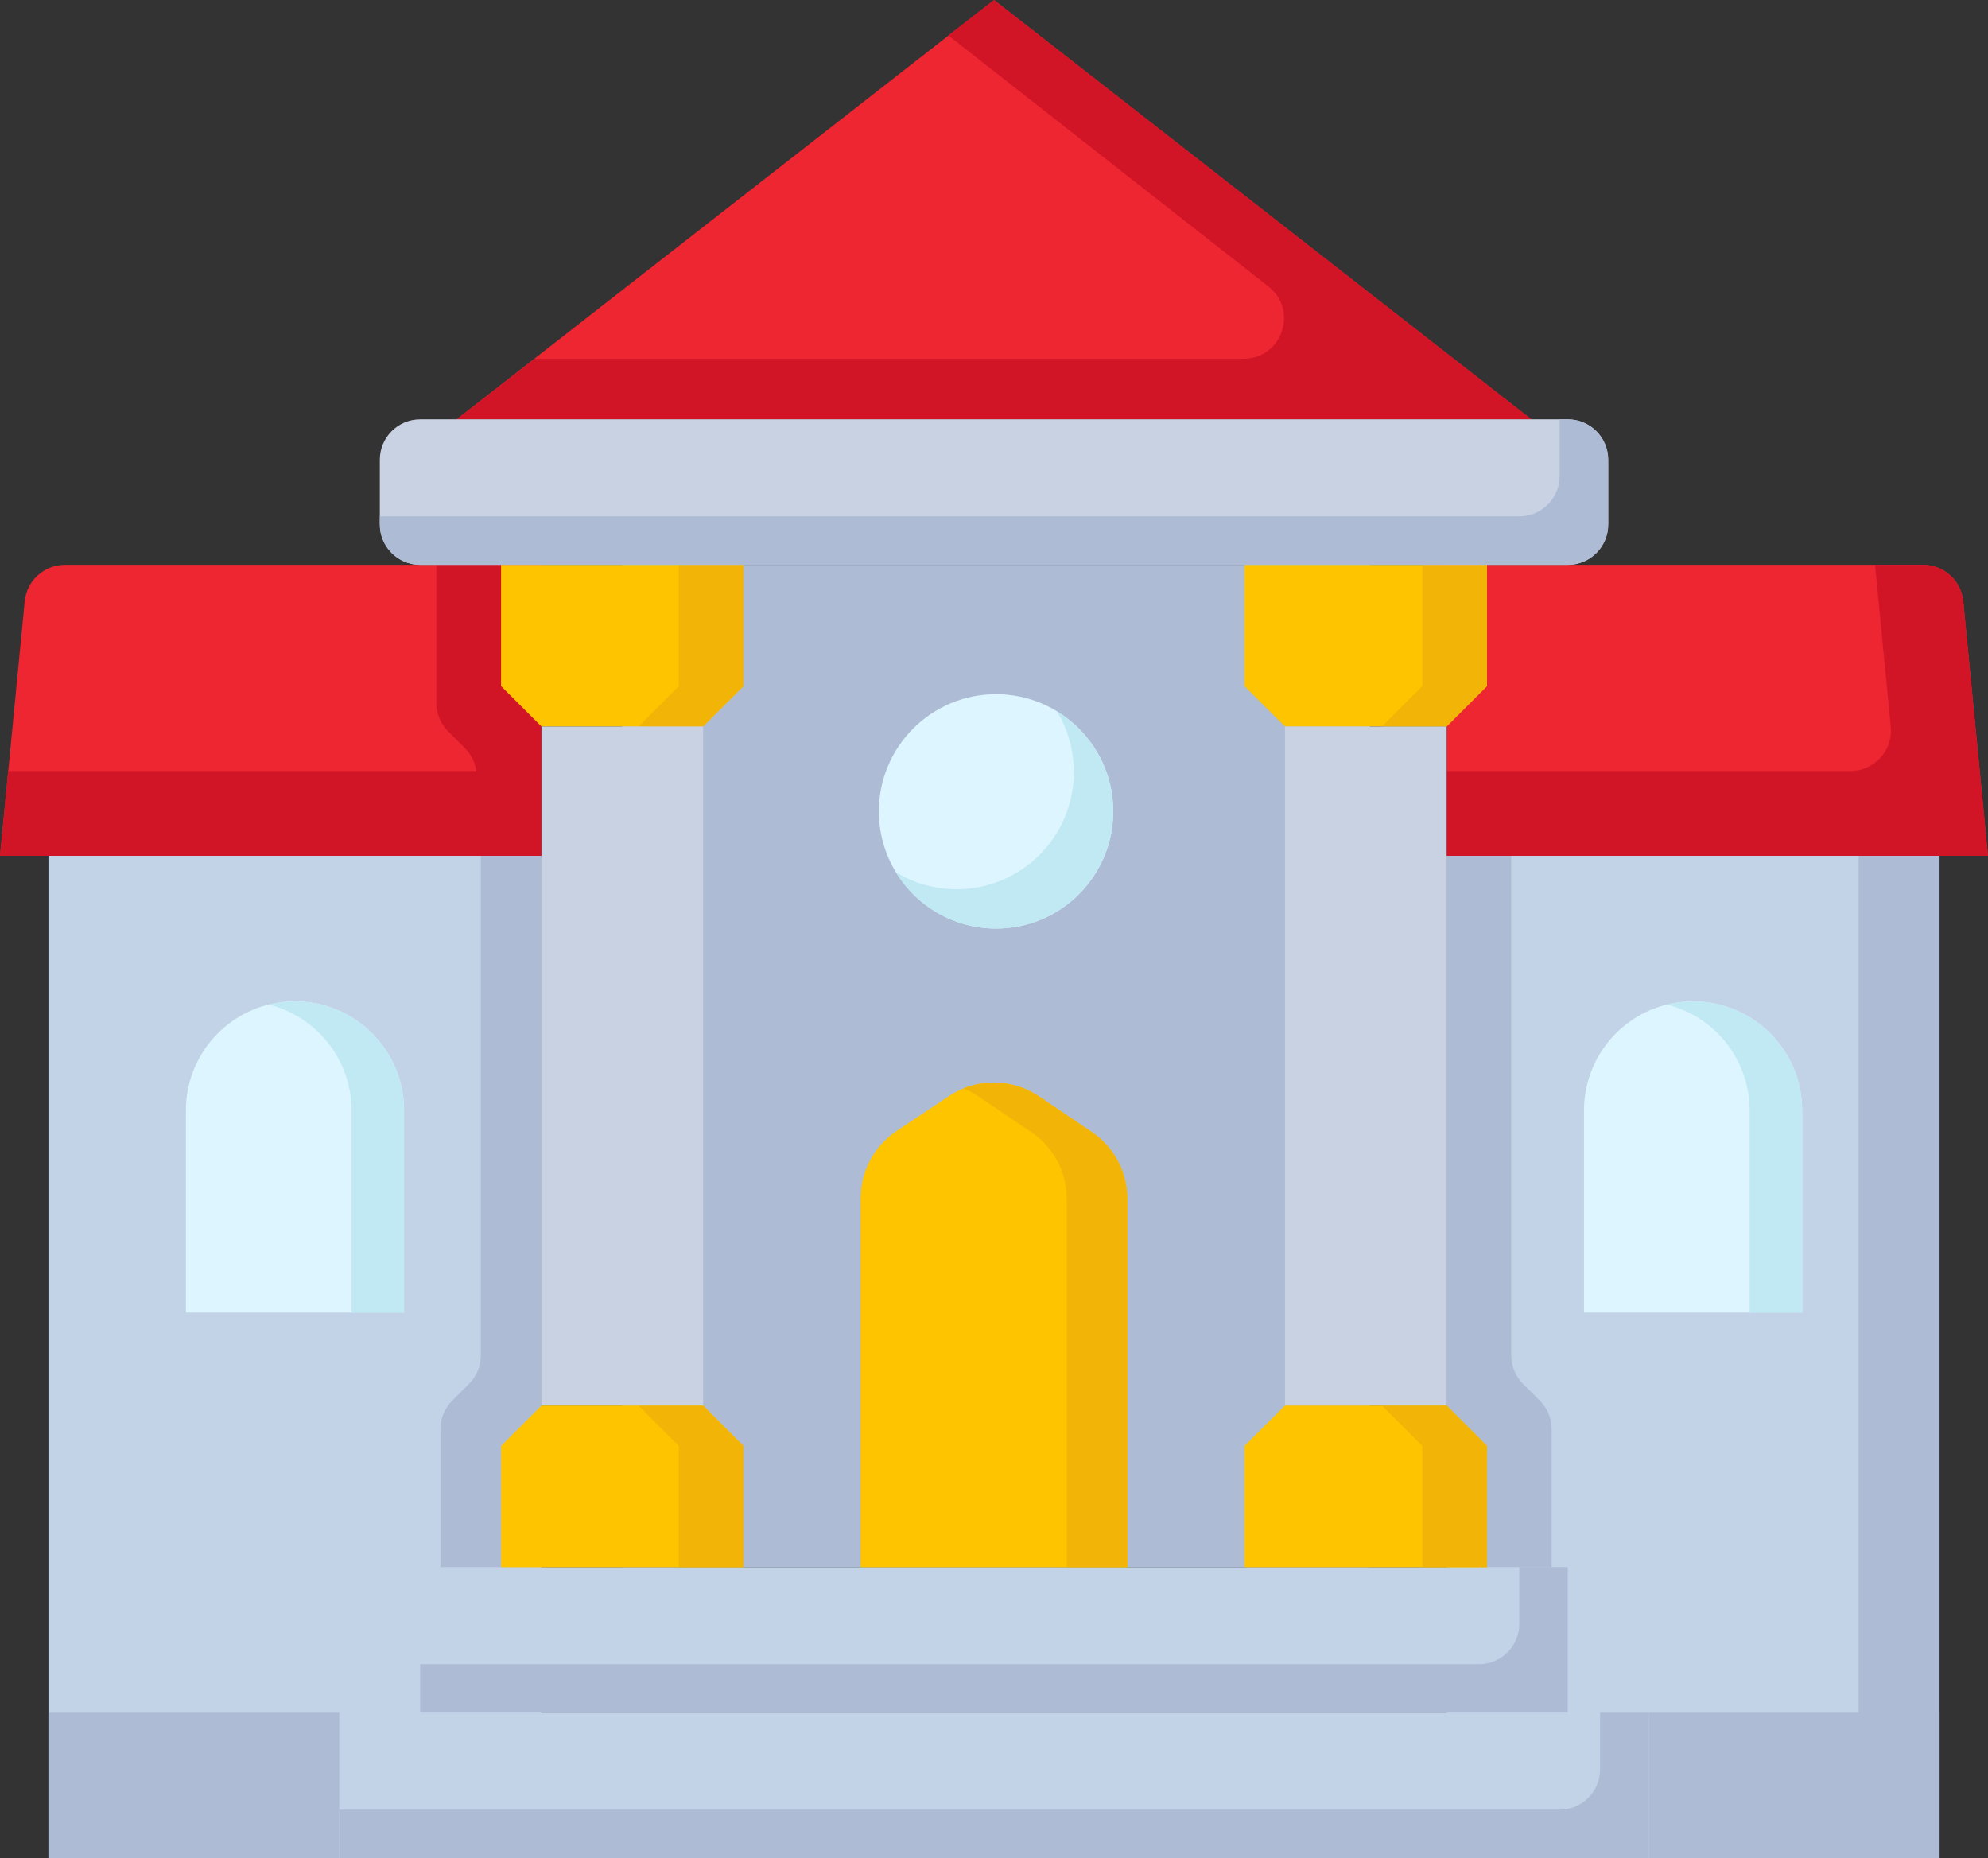 <?xml version="1.0" encoding="utf-8"?>
<!-- Generator: Adobe Illustrator 16.0.0, SVG Export Plug-In . SVG Version: 6.00 Build 0)  -->
<!DOCTYPE svg PUBLIC "-//W3C//DTD SVG 1.1//EN" "http://www.w3.org/Graphics/SVG/1.1/DTD/svg11.dtd">
<svg version="1.1" id="Layer_1" xmlns="http://www.w3.org/2000/svg" xmlns:xlink="http://www.w3.org/1999/xlink" x="0px" y="0px"
	 width="55.91px" height="52.248px" viewBox="0 0 55.91 52.248" enable-background="new 0 0 55.91 52.248" xml:space="preserve">
<rect x="0" y="0" width="55.91" height="52.248" fill="#333333" stroke="none"/>
<g>
	<path fill="#C2D3E7" d="M1.363,24.064h13.865v28.183H1.363V24.064z"/>
	<path fill="#ADBBD5" d="M15.229,24.064v22.274h-2.842v-6.153c0-0.301,0.12-0.59,0.333-0.804l0.471-0.47
		c0.213-0.214,0.332-0.502,0.332-0.803V24.064H15.229z"/>
	<path fill="#ADBBD5" d="M1.363,48.156h8.182v4.091H1.363V48.156z"/>
	<path fill="#ED2631" d="M15.229,15.882H1.827c-0.586,0-1.075,0.444-1.132,1.027L0,24.064h15.229V15.882z"/>
	<path fill="#D11527" d="M12.272,15.882v3.881c0,0.301,0.121,0.59,0.333,0.803l0.471,0.471c0.175,0.174,0.285,0.399,0.32,0.642
		H0.231L0,24.064h15.229v-8.182H12.272z"/>
	<path fill="#DDF5FF" d="M5.228,36.906v-5.682c0-1.694,1.373-3.068,3.068-3.068c1.693,0,3.067,1.374,3.067,3.068v5.682H5.228z"/>
	<path fill="#C1E9F4" d="M8.296,28.156c-0.255,0-0.502,0.032-0.739,0.09c1.338,0.33,2.329,1.538,2.329,2.978v5.682h1.478v-5.682
		C11.363,29.529,9.989,28.156,8.296,28.156z"/>
	<path fill="#C2D3E7" d="M40.684,24.064h13.863v28.183H40.684V24.064z"/>
	<path fill="#ADBBD5" d="M52.273,24.064h2.273v28.183h-2.273V24.064z"/>
	<path fill="#ADBBD5" d="M40.684,24.064v22.274h2.954v-6.153c0-0.301-0.12-0.59-0.333-0.804l-0.472-0.47
		c-0.213-0.214-0.332-0.502-0.332-0.803V24.064H40.684z"/>
	<path fill="#ADBBD5" d="M46.364,48.156h8.183v4.091h-8.183V48.156z"/>
	<path fill="#ADBBD5" d="M52.273,48.156h2.273v4.091h-2.273V48.156z"/>
	<path fill="#ED2631" d="M40.684,15.882h13.4c0.585,0,1.074,0.444,1.13,1.027l0.696,7.155H40.684V15.882z"/>
	<path fill="#D11527" d="M54.084,15.882h-1.351l0.442,4.549c0.064,0.669-0.461,1.248-1.131,1.248H40.684v2.385H55.91l-0.696-7.155
		C55.158,16.327,54.669,15.882,54.084,15.882z"/>
	<path fill="#C2D3E7" d="M11.818,44.065h32.273v4.091H11.818V44.065z"/>
	<path fill="#ADBBD5" d="M42.729,44.065v1.591c0,0.627-0.509,1.136-1.136,1.136H11.818v1.364h32.273v-4.091H42.729z"/>
	<path fill="#C2D3E7" d="M9.545,48.156h36.819v4.091H9.545V48.156z"/>
	<path fill="#ADBBD5" d="M45.001,48.156v1.591c0,0.627-0.509,1.136-1.137,1.136H9.545v1.364h36.819v-4.091H45.001z"/>
	<path fill="#ADBBD5" d="M17.501,15.882h21.023v28.183H17.501V15.882z"/>
	<path fill="#FFC400" d="M31.705,44.065V33.711c0-0.755-0.375-1.462-1.003-1.884l-1.484-1c-0.764-0.517-1.764-0.519-2.53-0.007
		l-1.471,0.98c-0.632,0.422-1.013,1.131-1.013,1.891v10.376h7.501V44.065z"/>
	<path fill="#F2B406" d="M30.702,31.827l-1.484-1c-0.635-0.429-1.431-0.501-2.122-0.223c0.145,0.059,0.286,0.131,0.418,0.223
		l1.484,1c0.627,0.422,1.003,1.129,1.003,1.884v10.354h1.704V33.711C31.705,32.956,31.33,32.249,30.702,31.827z"/>
	<path fill="#FFC400" d="M19.773,20.428l1.136-1.136v-3.41h-6.817v3.41l1.137,1.136H19.773z"/>
	<path fill="#F2B406" d="M19.091,15.882v3.41l-1.136,1.136h1.818l1.136-1.136v-3.41H19.091z"/>
	<path fill="#FFC400" d="M15.229,39.52l-1.137,1.137v3.409h6.817v-3.409l-1.136-1.137H15.229z"/>
	<path fill="#F2B406" d="M19.773,39.52h-1.818l1.136,1.137v3.409h1.818v-3.409L19.773,39.52z"/>
	<path fill="#C9D2E3" d="M15.229,20.428h4.545V39.52h-4.545V20.428z"/>
	<path fill="#FFC400" d="M36.138,20.428L35,19.292v-3.41h6.819v3.41l-1.136,1.136H36.138z"/>
	<path fill="#FFC400" d="M40.684,39.52l1.136,1.137v3.409H35v-3.409l1.138-1.137H40.684z"/>
	<path fill="#F2B406" d="M40.001,15.882v3.41l-1.137,1.136h1.819l1.136-1.136v-3.41H40.001z"/>
	<path fill="#F2B406" d="M40.684,39.52h-1.819l1.137,1.137v3.409h1.818v-3.409L40.684,39.52z"/>
	<path fill="#C9D2E3" d="M36.138,20.428h4.546V39.52h-4.546V20.428z"/>
	<path fill="#ED2631" d="M27.956,0l15.113,11.792H12.841L27.956,0z"/>
	<path fill="#D11527" d="M27.956,0L26.67,0.996l8.999,7.056c0.856,0.664,0.388,2.035-0.695,2.035H15.042l-2.201,1.705h30.229
		L27.956,0z"/>
	<path fill="#C9D2E3" d="M44.092,15.882H11.818c-0.628,0-1.136-0.508-1.136-1.136v-1.819c0-0.627,0.508-1.136,1.136-1.136h32.273
		c0.628,0,1.137,0.507,1.137,1.136v1.819C45.229,15.374,44.72,15.882,44.092,15.882z"/>
	<path fill="#ADBBD5" d="M43.864,11.792v1.591c0,0.626-0.508,1.136-1.136,1.136H10.683v0.227c0,0.627,0.508,1.136,1.136,1.136
		h32.273c0.628,0,1.137-0.508,1.137-1.136v-1.818c0-0.628-0.509-1.136-1.137-1.136H43.864z"/>
	<path fill="#DDF5FF" d="M50.683,36.906v-5.682c0-1.694-1.373-3.068-3.068-3.068c-1.693,0-3.067,1.374-3.067,3.068v5.682H50.683z"/>
	<path fill="#C1E9F4" d="M47.614,28.156c-0.254,0-0.501,0.032-0.737,0.09c1.337,0.33,2.329,1.538,2.329,2.978v5.682h1.477v-5.682
		C50.683,29.529,49.31,28.156,47.614,28.156z"/>
	<path fill="#DDF5FF" d="M31.308,22.814c0,1.82-1.476,3.295-3.296,3.295c-1.819,0-3.295-1.475-3.295-3.295
		c0-1.819,1.476-3.295,3.295-3.295C29.832,19.52,31.308,20.996,31.308,22.814z"/>
	<path fill="#C1E9F4" d="M29.722,19.998c0.304,0.498,0.478,1.083,0.478,1.709c0,1.82-1.476,3.296-3.295,3.296
		c-0.627,0-1.211-0.175-1.71-0.478c0.577,0.951,1.623,1.585,2.817,1.585c1.82,0,3.296-1.475,3.296-3.295
		C31.308,21.622,30.672,20.575,29.722,19.998z"/>
</g>
</svg>
